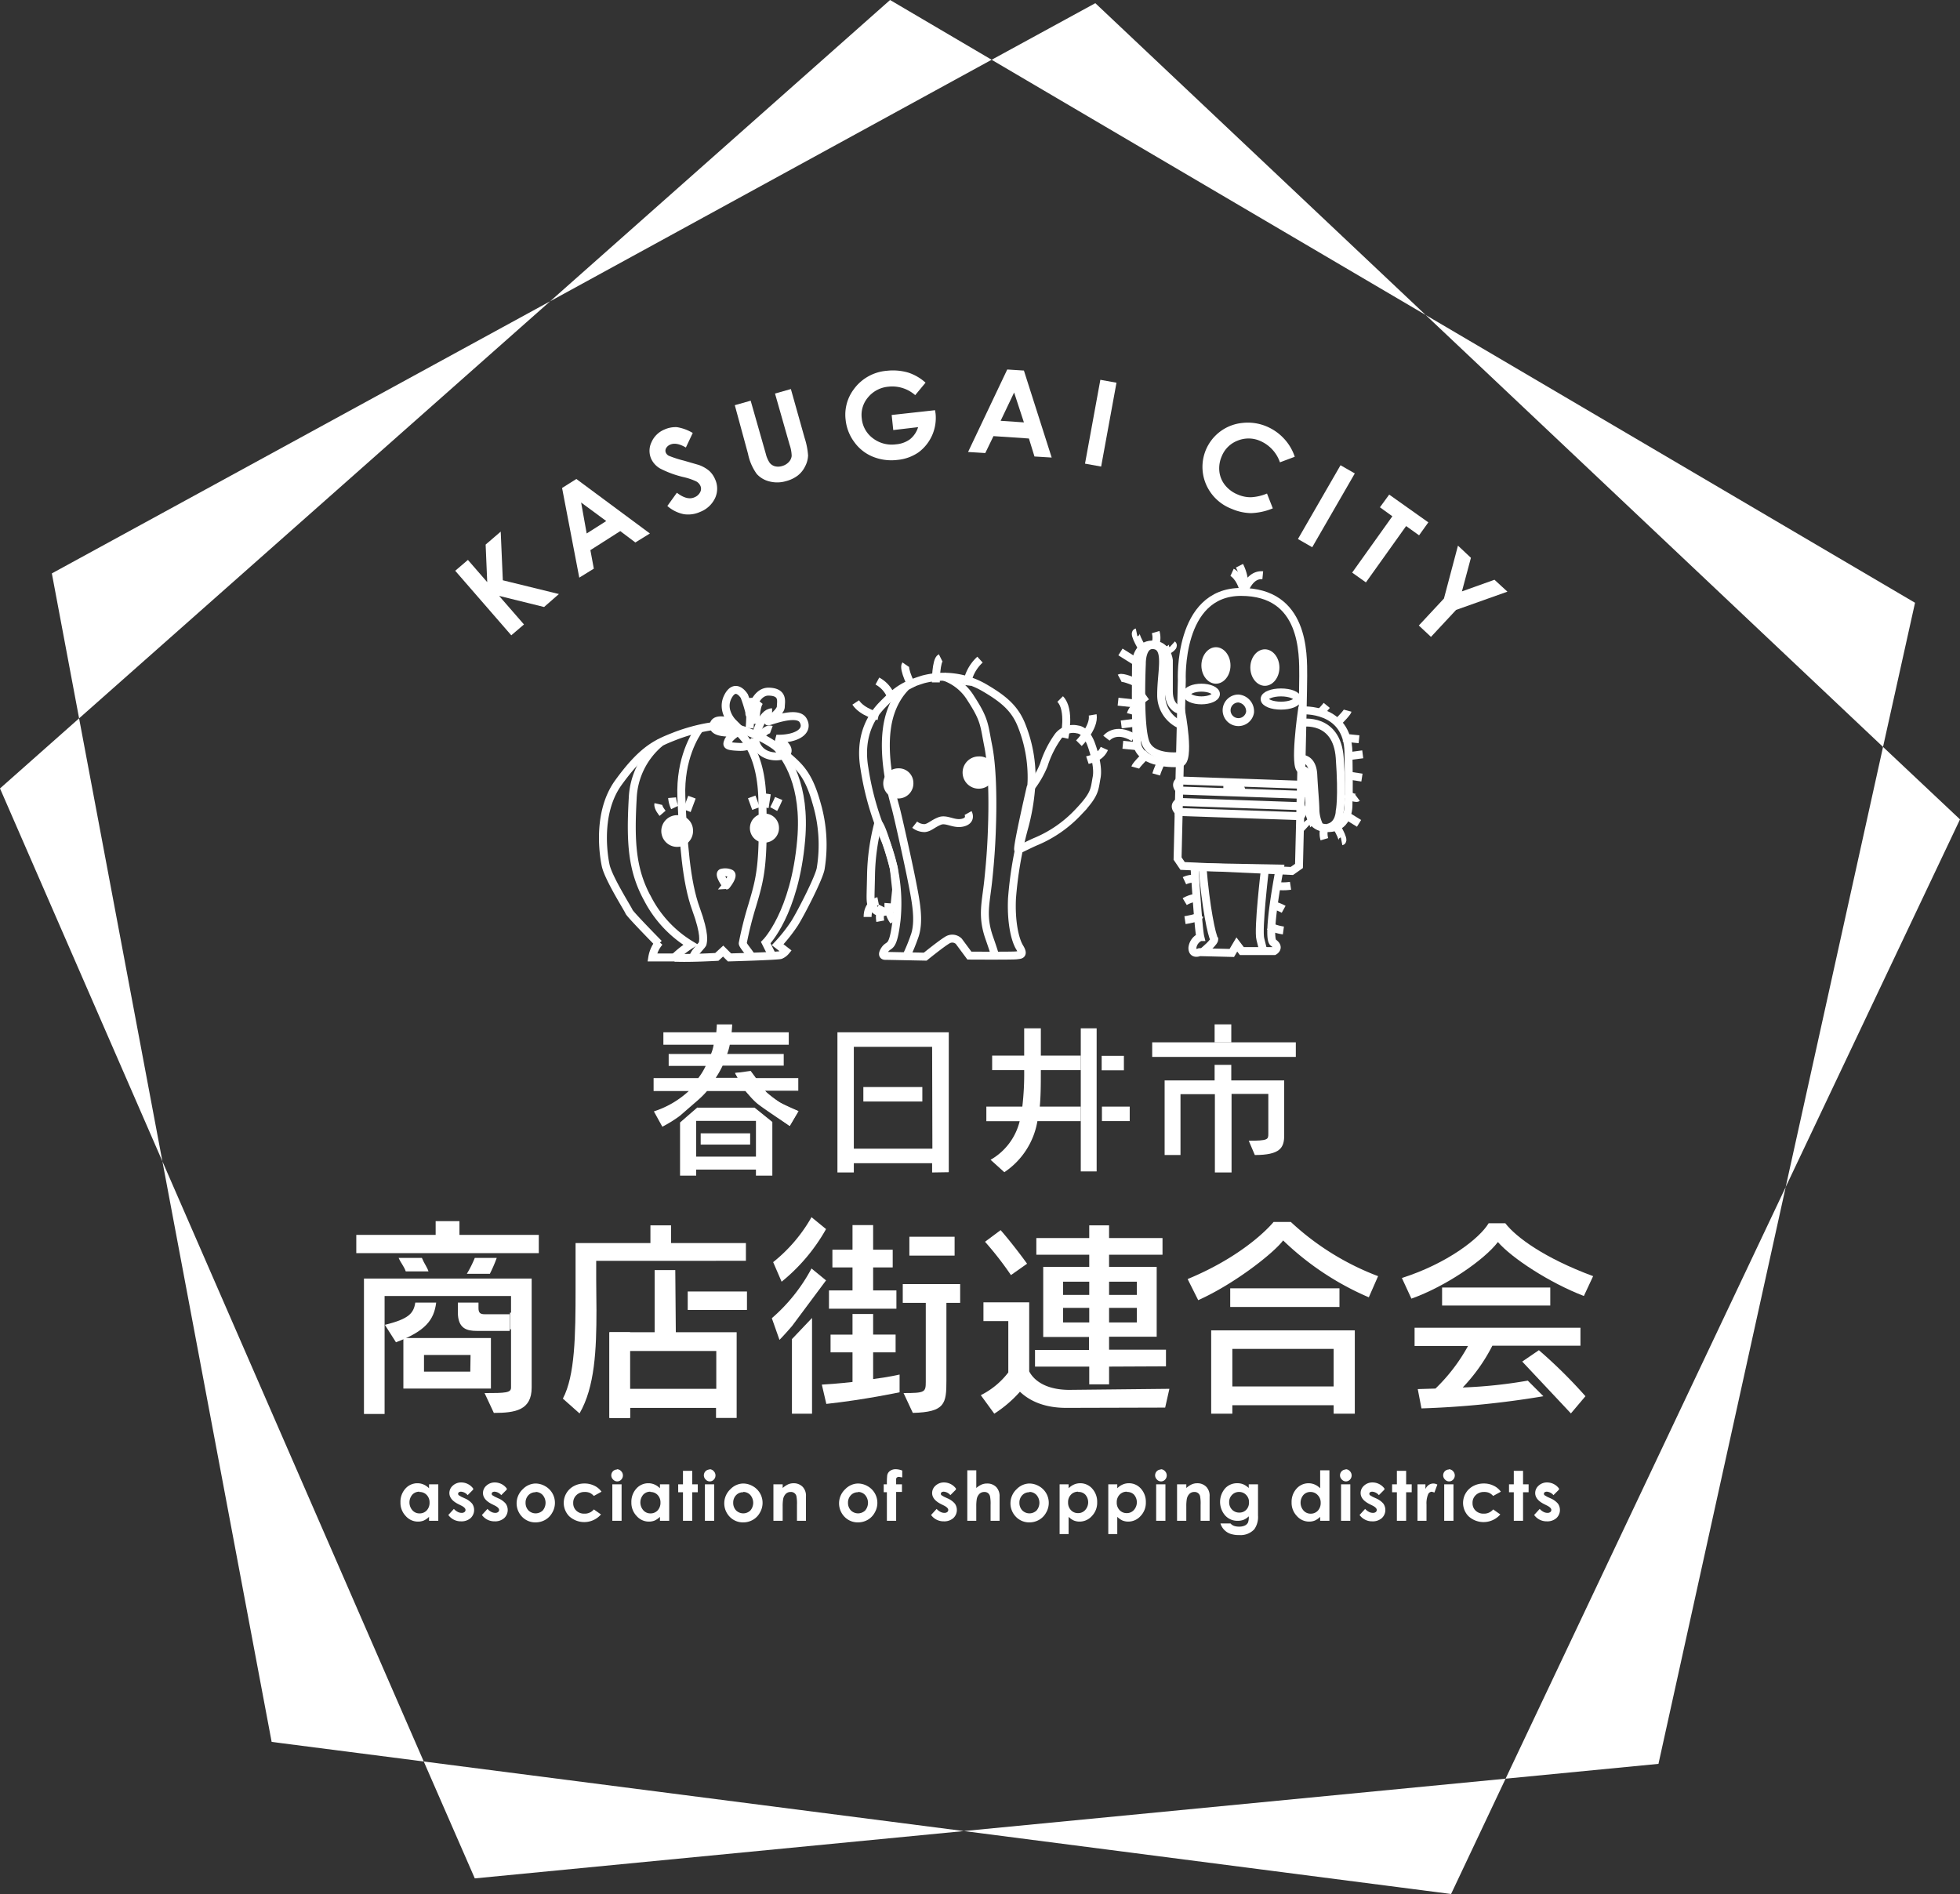<svg xmlns="http://www.w3.org/2000/svg" width="410" height="396.223" viewBox="0 0 410 396.223">
  <rect x="0" y="0" width="410" height="396.223" fill="#333333" stroke="none"/>
  <g id="main_title" transform="translate(205 198.111)">
    <g id="グループ_1548" data-name="グループ 1548" transform="translate(-205 -198.111)">
      <g id="グループ_1539" data-name="グループ 1539" transform="translate(126.125 144.327)">
        <path id="パス_17889" data-name="パス 17889" d="M239.652,319.968c-.443-.443-6.086-6.2-6.252-6.7s-4.26-6.916-4.869-9.628c0,0-2.435-10.347,2.656-17.374s8.078-8.244,11.73-9.683,8.244-2.435,10.457-2.213,8.134,1.937,11.675,5.09,5.7,4.26,7.636,11.287a30.653,30.653,0,0,1,.83,13.39c-.221,1.826-4.15,9.462-5.478,11.564a33.035,33.035,0,0,1-3.541,4.482l1.715,1.328a2.933,2.933,0,0,1-1.107.83c-.609.221-10.679.5-10.679.5l-1.328-1.328-1.328,1.217s-5.865.332-8.8.166" transform="translate(-227.948 -266.875)" fill="none" stroke="#fff" stroke-width="1.66"/>
        <path id="パス_17890" data-name="パス 17890" d="M248.094,356.2a6.487,6.487,0,0,0-1.494,3.209h4.98" transform="translate(-236.28 -303.439)" fill="none" stroke="#fff" stroke-width="1.66"/>
        <path id="パス_17891" data-name="パス 17891" d="M244.8,280.8a15.99,15.99,0,0,0-5.754,11.675c-.5,8.964-.221,14.939,3.154,21.026a24.313,24.313,0,0,0,8.964,9.572,20.741,20.741,0,0,0-3.375,2.656" transform="translate(-232.819 -269.758)" fill="none" stroke="#fff" stroke-width="1.66"/>
        <path id="パス_17892" data-name="パス 17892" d="M261.343,275.6c-.83,1.162-4.094,6.142-3.762,14.275.387,9.351,1,17.761,3.043,23.35s1.439,6.806,1.439,7.193-1.715,1.826-1.937,2.767" transform="translate(-241.174 -267.436)" fill="none" stroke="#fff" stroke-width="1.66"/>
        <path id="パス_17893" data-name="パス 17893" d="M276.1,274.6c1.881,1,6.474,4.537,6.7,15.382.332,13.722-.387,16.267-2.158,22.243a73.982,73.982,0,0,0-1.937,7.746c-.111.332,1.439,2.047,1.715,2.656" transform="translate(-249.457 -266.989)" fill="none" stroke="#fff" stroke-width="1.66"/>
        <path id="パス_17894" data-name="パス 17894" d="M291.658,282.2c2.213,2.269,6.252,8.134,5.256,19.532-1.328,15.437-7.414,21.524-7.414,21.524l1.217,2.435" transform="translate(-255.443 -270.384)" fill="none" stroke="#fff" stroke-width="1.66"/>
        <path id="パス_17895" data-name="パス 17895" d="M273.78,267.626s-2.545-2.545-.941-5.478,3.375,0,3.375,0a28.319,28.319,0,0,1,1.051,3.375v.277c.111,1,.83-4.648,4.039-4.592s2.545,2.158,2.545,3.154-2.213,2.656-2.656,3.043,5.976-2.435,7.3-.221-1.217,3.984-5.588,3.873c0,0,2.767,1.439,2.324,2.767s-6.086,1.826-6.806-2.656c0,0-.5,1.715-3.264,1.6s-2.656-.387-2.324-1.217,1.715-1.715,2.047-1.937-.5.111-.5.111-4.758.5-4.592-1.439S273.393,267.626,273.78,267.626Z" transform="translate(-246.64 -260.844)" fill="none" stroke="#fff" stroke-width="1.66"/>
        <path id="パス_17896" data-name="パス 17896" d="M283.4,270.208a37.112,37.112,0,0,0,0-6.308" transform="translate(-252.718 -262.209)" fill="none" stroke="#fff" stroke-width="1.66"/>
        <path id="パス_17897" data-name="パス 17897" d="M285.6,269.9s0-3.652.885-4.7" transform="translate(-253.701 -262.79)" fill="none" stroke="#fff" stroke-width="1.66"/>
        <path id="パス_17898" data-name="パス 17898" d="M285.9,273.837s1.217-4.537,3.32-4.537" transform="translate(-253.835 -264.621)" fill="none" stroke="#fff" stroke-width="1.66"/>
        <path id="パス_17899" data-name="パス 17899" d="M287.5,277.239s1.217-1.771,2.269-1.383" transform="translate(-254.55 -267.525)" fill="none" stroke="#fff" stroke-width="1.66"/>
        <path id="パス_17900" data-name="パス 17900" d="M256.646,311.3a3.32,3.32,0,1,1-3.32-3.1,3.209,3.209,0,0,1,3.32,3.1Z" transform="translate(-237.805 -281.996)" fill="#fff"/>
        <path id="パス_17901" data-name="パス 17901" d="M289.59,310.477a3.043,3.043,0,1,1-3.043-2.877,2.988,2.988,0,0,1,3.043,2.877Z" transform="translate(-252.766 -281.729)" fill="#fff"/>
        <path id="パス_17902" data-name="パス 17902" d="M272.658,329.915a2.767,2.767,0,0,1,1.826.111c.941.387-.83,2.545-.83,2.545S271.938,330.3,272.658,329.915Z" transform="translate(-247.841 -291.651)" fill="none" stroke="#fff" stroke-width="1.66"/>
        <path id="パス_17903" data-name="パス 17903" d="M249.771,305.937s-1.051-1.217-.885-1.937" transform="translate(-237.293 -280.122)" fill="none" stroke="#fff" stroke-width="1.66"/>
        <path id="パス_17904" data-name="パス 17904" d="M254.1,301.6a5.934,5.934,0,0,0,.553,2.047" transform="translate(-239.63 -279.05)" fill="none" stroke="#fff" stroke-width="1.66"/>
        <line id="線_1095" data-name="線 1095" x1="1.051" y2="2.822" transform="translate(17.568 22.44)" fill="none" stroke="#fff" stroke-width="1.66"/>
        <line id="線_1096" data-name="線 1096" x2="0.885" y2="2.435" transform="translate(31.124 22.384)" fill="none" stroke="#fff" stroke-width="1.66"/>
        <path id="パス_17905" data-name="パス 17905" d="M289.543,300.1l-.443,2.877" transform="translate(-255.264 -278.38)" fill="none" stroke="#fff" stroke-width="1.66"/>
        <path id="パス_17906" data-name="パス 17906" d="M293.551,301.9a23.121,23.121,0,0,1-1.051,2.213" transform="translate(-256.783 -279.184)" fill="none" stroke="#fff" stroke-width="1.66"/>
        <path id="パス_17907" data-name="パス 17907" d="M307.3,282.2" transform="translate(-263.394 -270.384)" fill="none" stroke="#fff" stroke-width="3"/>
      </g>
      <g id="グループ_1540" data-name="グループ 1540" transform="translate(231.448 118.352)">
        <path id="パス_17908" data-name="パス 17908" d="M491.537,268.59s9.572-.719,9.738,8.742,0,10.624,0,10.624.443,5.256-4.316,5.256-3.873-5.256-3.873-5.256l-.443-5.035s.443-1.771-1.217-1.937S491.537,268.59,491.537,268.59Z" transform="translate(-450.648 -238.324)" fill="none" stroke="#fff" stroke-width="1.66"/>
        <path id="パス_17909" data-name="パス 17909" d="M438.873,257.477s-2.545-.332-2.545-3.984V247.02s-.277-3.32-3.431-3.32-3.431,3.486-3.431,3.486-.166,12.726.166,16.931,6.584,4.537,8.964,4.371S438.873,257.477,438.873,257.477Z" transform="translate(-423.269 -227.211)" fill="none" stroke="#fff" stroke-width="1.66"/>
        <path id="パス_17910" data-name="パス 17910" d="M451.243,327.8s.775,12.892,1.217,14.663a2.77,2.77,0,0,0-1.66,2.269c0,1.549,1.494.885,1.494.885l6.75.166,1.051-1.771,1.051,1.383h6.75s1.328-.719-.166-1.771,1.328-15.493,1.328-15.493Z" transform="translate(-432.818 -264.778)" fill="none" stroke="#fff" stroke-width="1.66"/>
        <path id="パス_17911" data-name="パス 17911" d="M446.085,242.28s-.885-18.48,12.394-18.48,13,12.892,13,17.6-.885,39.727-.885,39.727l-1.494,1.051-22.852-1.051-1.051-1.549Z" transform="translate(-430.316 -218.322)" fill="none" stroke="#fff" stroke-width="1.66"/>
        <path id="パス_17912" data-name="パス 17912" d="M445.664,295.1l25.231.885a1.273,1.273,0,0,1,.166,2.1l-25.4-.885S444.17,295.93,445.664,295.1Z" transform="translate(-430.227 -250.172)" fill="none" stroke="#fff" stroke-width="1.66"/>
        <path id="パス_17913" data-name="パス 17913" d="M445.164,303.2l25.231.885a1.273,1.273,0,0,1,.166,2.1l-25.4-.885S443.67,304.085,445.164,303.2Z" transform="translate(-430.003 -253.79)" fill="none" stroke="#fff" stroke-width="1.66"/>
        <path id="パス_17914" data-name="パス 17914" d="M492.2,273.251s7.3-1.217,7.912,7.3,0,11.177,0,11.177,0,2.988-2.545,3.486" transform="translate(-451.311 -240.385)" fill="none" stroke="#fff" stroke-width="1.66"/>
        <path id="パス_17915" data-name="パス 17915" d="M492.4,286.9s2.1,0,2.269,3.32.443,5.92.443,7.47a8.411,8.411,0,0,0,.775,3.154" transform="translate(-451.4 -246.509)" fill="none" stroke="#fff" stroke-width="1.66"/>
        <path id="パス_17916" data-name="パス 17916" d="M439.5,260.5a6.75,6.75,0,0,1-3.873-6.252c0-4.7,1.494-9.738-1.328-10.292s-2.711,3.818-2.711,3.818-.609,12.892.775,16.544,7.47,2.767,7.47,2.767" transform="translate(-424.178 -227.306)" fill="none" stroke="#fff" stroke-width="1.66"/>
        <path id="パス_17917" data-name="パス 17917" d="M477.341,328.8s-1.494,12.56-.941,14.552.277,1.992,1.107,2.545" transform="translate(-444.198 -265.225)" fill="none" stroke="#fff" stroke-width="1.66"/>
        <path id="パス_17918" data-name="パス 17918" d="M454.6,345.527s2.877-2.324,2.435-2.822-1.771-6.584-2.435-15.105" transform="translate(-434.515 -264.689)" fill="none" stroke="#fff" stroke-width="1.66"/>
        <path id="パス_17919" data-name="パス 17919" d="M460.286,248.518c0,2.1-1.383,3.818-3.043,3.818s-3.043-1.715-3.043-3.818,1.383-3.818,3.043-3.818S460.286,246.415,460.286,248.518Z" transform="translate(-434.336 -227.658)" fill="#fff"/>
        <path id="パス_17920" data-name="パス 17920" d="M478.786,249.318c0,2.1-1.383,3.818-3.043,3.818s-3.043-1.715-3.043-3.818,1.383-3.818,3.043-3.818S478.786,247.215,478.786,249.318Z" transform="translate(-442.6 -228.016)" fill="#fff"/>
        <path id="パス_17921" data-name="パス 17921" d="M468.669,266.977a2.469,2.469,0,1,1-2.435-2.877A2.685,2.685,0,0,1,468.669,266.977Z" transform="translate(-438.625 -236.324)" fill="none" stroke="#fff" stroke-width="1.66"/>
        <path id="パス_17922" data-name="パス 17922" d="M468.6,213.9a9.351,9.351,0,0,1,.941,5.478s1.107-3.762,3.928-3.486" transform="translate(-440.769 -213.9)" fill="none" stroke="#fff" stroke-width="1.66"/>
        <path id="パス_17923" data-name="パス 17923" d="M465.8,216.4s1.715.775,2.49,4.094" transform="translate(-439.518 -215.017)" fill="none" stroke="#fff" stroke-width="1.66"/>
        <path id="パス_17924" data-name="パス 17924" d="M498.5,268.581a24.79,24.79,0,0,0,1.715-1.881" transform="translate(-454.125 -237.485)" fill="none" stroke="#fff" stroke-width="1.66"/>
        <path id="パス_17925" data-name="パス 17925" d="M504.7,271.688s2.49-2.379,2.656-2.988" transform="translate(-456.894 -238.379)" fill="none" stroke="#fff" stroke-width="1.66"/>
        <line id="線_1097" data-name="線 1097" x2="3.32" y2="0.332" transform="translate(49.521 35.965)" fill="none" stroke="#fff" stroke-width="1.66"/>
        <line id="線_1098" data-name="線 1098" y1="0.443" x2="3.43" transform="translate(50.185 39.451)" fill="none" stroke="#fff" stroke-width="1.66"/>
        <line id="線_1099" data-name="線 1099" x2="3.265" y2="0.498" transform="translate(50.185 43.822)" fill="none" stroke="#fff" stroke-width="1.66"/>
        <path id="パス_17926" data-name="パス 17926" d="M508.7,300.2s2.047,1.107,2.49.775" transform="translate(-458.681 -252.45)" fill="none" stroke="#fff" stroke-width="1.66"/>
        <line id="線_1100" data-name="線 1100" x2="3.32" y2="2.047" transform="translate(49.521 51.845)" fill="none" stroke="#fff" stroke-width="1.66"/>
        <path id="パス_17927" data-name="パス 17927" d="M504.4,311s2.379,3.762,1.549,3.928" transform="translate(-456.76 -257.274)" fill="none" stroke="#fff" stroke-width="1.66"/>
        <path id="パス_17928" data-name="パス 17928" d="M500.727,312.2a4.15,4.15,0,0,0-.166,2.822" transform="translate(-454.969 -257.81)" fill="none" stroke="#fff" stroke-width="1.66"/>
        <path id="パス_17929" data-name="パス 17929" d="M495.449,310.2s-2.213.941-1.549,1.549" transform="translate(-452.014 -256.917)" fill="none" stroke="#fff" stroke-width="1.66"/>
        <path id="パス_17930" data-name="パス 17930" d="M438.041,288.5s-.719,1.6-.941,2.379" transform="translate(-426.698 -247.223)" fill="none" stroke="#fff" stroke-width="1.66"/>
        <path id="パス_17931" data-name="パス 17931" d="M431.856,284.8s-2.49,2.379-2.656,2.988" transform="translate(-423.169 -245.571)" fill="none" stroke="#fff" stroke-width="1.66"/>
        <line id="線_1101" data-name="線 1101" x1="3.32" y1="0.332" transform="translate(3.431 37.459)" fill="none" stroke="#fff" stroke-width="1.66"/>
        <line id="線_1102" data-name="線 1102" x1="3.486" y2="0.443" transform="translate(3.099 32.756)" fill="none" stroke="#fff" stroke-width="1.66"/>
        <line id="線_1103" data-name="線 1103" x1="4.094" y1="0.443" transform="translate(2.435 28.44)" fill="none" stroke="#fff" stroke-width="1.66"/>
        <path id="パス_17932" data-name="パス 17932" d="M426.4,257.124s-2.49-1.107-3.1-.775" transform="translate(-420.533 -232.834)" fill="none" stroke="#fff" stroke-width="1.66"/>
        <line id="線_1104" data-name="線 1104" x1="3.265" y1="2.047" transform="translate(2.933 18.038)" fill="none" stroke="#fff" stroke-width="1.66"/>
        <path id="パス_17933" data-name="パス 17933" d="M431.107,243.028s-2.379-3.762-1.549-3.928" transform="translate(-423.25 -225.157)" fill="none" stroke="#fff" stroke-width="1.66"/>
        <path id="パス_17934" data-name="パス 17934" d="M436.6,241.822a4.15,4.15,0,0,0,.166-2.822" transform="translate(-426.474 -225.112)" fill="none" stroke="#fff" stroke-width="1.66"/>
        <path id="パス_17935" data-name="パス 17935" d="M440.4,245.149s2.213-.941,1.549-1.549" transform="translate(-428.172 -227.167)" fill="none" stroke="#fff" stroke-width="1.66"/>
        <path id="パス_17936" data-name="パス 17936" d="M450.456,332.257a4.592,4.592,0,0,0-2.656.387" transform="translate(-431.477 -266.746)" fill="none" stroke="#fff" stroke-width="1.66"/>
        <path id="パス_17937" data-name="パス 17937" d="M450.777,339.4a5.726,5.726,0,0,0-2.877.83" transform="translate(-431.522 -269.957)" fill="none" stroke="#fff" stroke-width="1.66"/>
        <path id="パス_17938" data-name="パス 17938" d="M451.043,346.2c-.166.5-3.043.941-3.043.941" transform="translate(-431.567 -272.998)" fill="none" stroke="#fff" stroke-width="1.66"/>
        <path id="パス_17939" data-name="パス 17939" d="M481.8,334.8a10.182,10.182,0,0,0,3.375.055" transform="translate(-446.665 -267.905)" fill="none" stroke="#fff" stroke-width="1.66"/>
        <path id="パス_17940" data-name="パス 17940" d="M480.6,342.1a8.8,8.8,0,0,1,2.6.941" transform="translate(-446.129 -271.166)" fill="none" stroke="#fff" stroke-width="1.66"/>
        <path id="パス_17941" data-name="パス 17941" d="M479.7,350.1a9.855,9.855,0,0,0,3.043.941" transform="translate(-445.727 -274.74)" fill="none" stroke="#fff" stroke-width="1.66"/>
        <path id="パス_17942" data-name="パス 17942" d="M454.786,261.328c0,.719-1.383,1.328-3.043,1.328s-3.043-.609-3.043-1.328S450.083,260,451.743,260,454.786,260.609,454.786,261.328Z" transform="translate(-431.879 -234.493)" fill="none" stroke="#fff" stroke-width="1.66"/>
        <path id="パス_17943" data-name="パス 17943" d="M484.961,263.183c0,.775-1.549,1.383-3.431,1.383s-3.43-.609-3.43-1.383,1.549-1.383,3.43-1.383S484.961,262.409,484.961,263.183Z" transform="translate(-445.012 -235.297)" fill="none" stroke="#fff" stroke-width="1.66"/>
        <path id="パス_17944" data-name="パス 17944" d="M418.3,278.2s1.881-2.435,5.7-.111" transform="translate(-418.3 -242.124)" fill="none" stroke="#fff" stroke-width="1.66"/>
        <path id="パス_17945" data-name="パス 17945" d="M427.5,266.962s.443-1.715,3.32-3.762" transform="translate(-422.41 -235.922)" fill="none" stroke="#fff" stroke-width="1.66"/>
        <path id="パス_17946" data-name="パス 17946" d="M462.5,297.6c.609,0,1.6,1,4.426,0" transform="translate(-438.044 -251.288)" fill="none" stroke="#fff" stroke-width="1.66"/>
      </g>
      <g id="グループ_1541" data-name="グループ 1541" transform="translate(178.995 137.607)">
        <path id="パス_17947" data-name="パス 17947" d="M387.5,287.98a19.918,19.918,0,0,0,2.767-4.758,21.52,21.52,0,0,1,3.043-6.086,3.983,3.983,0,0,1,4.039-1.383c1.937.221,2.877,3.209,2.877,3.209s1.6,4.205,1.107,6.806-.221,3.486-3.928,7.359a25.784,25.784,0,0,1-8.687,6.031c-.719.277-3.264,1.549-3.762,1.771S387.5,287.98,387.5,287.98Z" transform="translate(-350.927 -260.758)" fill="none" stroke="#fff" stroke-width="1.66"/>
        <path id="パス_17948" data-name="パス 17948" d="M330.717,311.4a45.7,45.7,0,0,0-1.494,10.789c-.111,6.086-.332,5.754.775,7.138s4.039.055,4.15-.941.332-3.209.332-3.209l-.5-4.537S331.491,311.455,330.717,311.4Z" transform="translate(-326.014 -276.708)" fill="none" stroke="#fff" stroke-width="1.66"/>
        <path id="パス_17949" data-name="パス 17949" d="M330.229,261.839c3.486-3.6,4.98-4.26,8.576-5.422a16.919,16.919,0,0,1,12.947,1.771c4.15,2.435,6.418,4.426,7.8,8.078a29.159,29.159,0,0,1,1.992,11.4,44.318,44.318,0,0,1-1.66,10.181,79.974,79.974,0,0,0-2.435,14.386c-.221,4.7.553,8.521,1.6,10.236s0,1.549-.609,1.66-9.9.055-9.9.055l-2.213-2.988a1.937,1.937,0,0,0-2.379-.277c-1.383.83-4.648,3.486-4.648,3.486l-8.244-.166s-1.162.166-.221-1.273,1.715.221,2.49-6.363a35.43,35.43,0,0,0-2.767-17.429l-.885-2.269a59.534,59.534,0,0,1-3.1-11.951C325.748,270.083,326.743,265.491,330.229,261.839Z" transform="translate(-324.752 -251.88)" fill="none" stroke="#fff" stroke-width="1.66"/>
        <path id="パス_17950" data-name="パス 17950" d="M339.658,258.8c-1.107.941-3.818,3.762-4.537,9.24-.941,6.916,1.383,14.939,1.826,16.544s2.656,11.509,3.43,15.493,1.715,8.355.443,11.619a37.9,37.9,0,0,1-1.6,3.873" transform="translate(-328.592 -253.212)" fill="none" stroke="#fff" stroke-width="1.66"/>
        <path id="パス_17951" data-name="パス 17951" d="M356.7,255.8a10.568,10.568,0,0,1,5.7,4.537c2.988,4.592,2.767,5.533,3.652,9.96s.941,11.011.83,15.493-.332,8.023-.83,12.726-1.383,7.359.221,11.951.941,3.1,1.162,3.652" transform="translate(-338.33 -251.872)" fill="none" stroke="#fff" stroke-width="1.66"/>
        <path id="パス_17952" data-name="パス 17952" d="M345.8,309.835a3.375,3.375,0,0,0,2.1.719c1.051-.111,1.715-.941,3.154-1.494s2.988.83,4.869.332,1.051-1.992,1.051-1.992" transform="translate(-333.461 -274.921)" fill="none" stroke="#fff" stroke-width="1.66"/>
        <path id="パス_17953" data-name="パス 17953" d="M340.217,293.375a3.154,3.154,0,1,1-3.154-2.877A3.043,3.043,0,0,1,340.217,293.375Z" transform="translate(-328.155 -267.37)" fill="#fff"/>
        <path id="パス_17954" data-name="パス 17954" d="M370.659,289.095a3.375,3.375,0,1,1-3.375-3.1,3.209,3.209,0,0,1,3.375,3.1Z" transform="translate(-341.555 -265.358)" fill="#fff"/>
        <path id="パス_17955" data-name="パス 17955" d="M343.747,256.114s-2.047-3.928-1.439-4.814" transform="translate(-331.851 -249.861)" fill="none" stroke="#fff" stroke-width="1.66"/>
        <path id="パス_17956" data-name="パス 17956" d="M353.8,253.846s0-4.648,1-5.146" transform="translate(-337.035 -248.7)" fill="none" stroke="#fff" stroke-width="1.66"/>
        <path id="パス_17957" data-name="パス 17957" d="M365.5,254.767a8.718,8.718,0,0,1,2.767-5.367" transform="translate(-342.261 -249.013)" fill="none" stroke="#fff" stroke-width="1.66"/>
        <path id="パス_17958" data-name="パス 17958" d="M334.8,261.484a6.215,6.215,0,0,0-3.1-3.984" transform="translate(-327.163 -252.631)" fill="none" stroke="#fff" stroke-width="1.66"/>
        <path id="パス_17959" data-name="パス 17959" d="M328.258,268.477s-3.375-.775-4.758-2.877" transform="translate(-323.5 -256.249)" fill="none" stroke="#fff" stroke-width="1.66"/>
        <path id="パス_17960" data-name="パス 17960" d="M401.685,272.434s1.328-5.92-.885-8.134" transform="translate(-358.029 -255.668)" fill="none" stroke="#fff" stroke-width="1.66"/>
        <path id="パス_17961" data-name="パス 17961" d="M407.9,276.22s3.32-3.32,2.877-5.92" transform="translate(-361.201 -258.349)" fill="none" stroke="#fff" stroke-width="1.66"/>
        <path id="パス_17962" data-name="パス 17962" d="M411.1,285.435c.664-.221,2.656-.443,3.541-2.435" transform="translate(-362.63 -264.022)" fill="none" stroke="#fff" stroke-width="1.66"/>
        <path id="パス_17963" data-name="パス 17963" d="M330.213,340.7s-2.213.443-2.213,3.32" transform="translate(-325.51 -289.796)" fill="none" stroke="#fff" stroke-width="1.66"/>
        <path id="パス_17964" data-name="パス 17964" d="M333.143,342.7a4.887,4.887,0,0,0-.443,3.1" transform="translate(-327.554 -290.689)" fill="none" stroke="#fff" stroke-width="1.66"/>
        <path id="パス_17965" data-name="パス 17965" d="M335.887,341.5a5.533,5.533,0,0,0,1.107,3.762" transform="translate(-329.026 -290.153)" fill="none" stroke="#fff" stroke-width="1.66"/>
      </g>
      <g id="グループ_1542" data-name="グループ 1542">
        <path id="パス_17966" data-name="パス 17966" d="M279.1,0,208,63.022,300.347,12.5Z" transform="translate(-92.912)" fill="#fff"/>
        <path id="パス_17967" data-name="パス 17967" d="M641.362,179.3,539,119.1l95.667,90.355Z" transform="translate(-240.768 -53.201)" fill="#fff"/>
        <path id="パス_17968" data-name="パス 17968" d="M170.879,690.456l102.306-9.9L160.2,666Z" transform="translate(-71.56 -297.498)" fill="#fff"/>
        <path id="パス_17969" data-name="パス 17969" d="M0,286.263l33.973,78.016L16.544,271.6Z" transform="translate(0 -121.322)" fill="#fff"/>
        <path id="パス_17970" data-name="パス 17970" d="M627.8,448.8,569.2,572.575l31.981-3.1Z" transform="translate(-254.258 -200.476)" fill="#fff"/>
        <path id="パス_17971" data-name="パス 17971" d="M84.252,560.551l31.815,4.094L61.4,439.1Z" transform="translate(-27.427 -196.143)" fill="#fff"/>
        <path id="パス_17972" data-name="パス 17972" d="M466.319,696.624l11.4-24.124L364.4,683.455Z" transform="translate(-162.775 -300.401)" fill="#fff"/>
        <path id="パス_17973" data-name="パス 17973" d="M19.6,170.835l5.7,30.321L123.843,113.9Z" transform="translate(-8.755 -50.878)" fill="#fff"/>
        <path id="パス_17974" data-name="パス 17974" d="M711.563,297.561l-16.1-15.161L675.1,374.47Z" transform="translate(-301.563 -126.146)" fill="#fff"/>
        <path id="パス_17975" data-name="パス 17975" d="M396.59,1.2,374.9,13.041l90.8,53.394Z" transform="translate(-167.465 -0.536)" fill="#fff"/>
      </g>
      <g id="グループ_1545" data-name="グループ 1545" transform="translate(74.53 214.296)">
        <g id="グループ_1543" data-name="グループ 1543" transform="translate(0 40.336)">
          <path id="パス_17976" data-name="パス 17976" d="M145.5,497.148l2.324,3.652c6.2-2.324,7.968-4.7,8.41-8.3h-4.371C151.531,494.713,150.535,495.93,145.5,497.148Z" transform="translate(-139.524 -474.628)" fill="#fff"/>
          <path id="パス_17977" data-name="パス 17977" d="M155.569,475.6H150.7c.553,1.217,1.107,1.715,1.494,2.822h4.758C156.62,477.426,156.122,476.928,155.569,475.6Z" transform="translate(-141.847 -467.079)" fill="#fff"/>
          <path id="パス_17978" data-name="パス 17978" d="M182.752,475.6H178.16a22.844,22.844,0,0,1-1.66,3.32h4.814A30.007,30.007,0,0,0,182.752,475.6Z" transform="translate(-153.372 -467.079)" fill="#fff"/>
          <path id="パス_17979" data-name="パス 17979" d="M137.6,483.4v28.329h4.316V487.052h26.448v3.486h-.221v3.486h.221V506.2c0,1.107-1.107,1.162-5.533,1.162l1.937,4.15c4.482,0,7.912-.553,7.912-5.312V483.4" transform="translate(-135.995 -470.563)" fill="#fff"/>
          <path id="パス_17980" data-name="パス 17980" d="M172.878,468.395v-3.818h-16.6V461.7H151.3v2.877H134.7v3.818" transform="translate(-134.7 -460.87)" fill="#fff"/>
          <path id="パス_17981" data-name="パス 17981" d="M178.744,494.935c-.885,0-1.328-.221-1.328-1.273V492.5H173.1v2.047c0,3.43,1.937,3.873,3.928,3.873h6.916v-3.486Z" transform="translate(-151.853 -474.628)" fill="#fff"/>
          <path id="パス_17982" data-name="パス 17982" d="M170.814,505.9H152.5v10.568h18.314Zm-4.316,7.027h-9.683v-3.486h9.738Z" transform="translate(-142.651 -480.614)" fill="#fff"/>
          <path id="パス_17983" data-name="パス 17983" d="M251.089,470.714v-3.707H235.43V463.3h-4.316v3.707H215.456v9.517c0,9.794-.111,18.2-2.656,23.018l3.486,3.1c3.209-5.533,3.541-13.335,3.541-21.579,0-2.158-.055-4.316-.055-6.474v-3.873" transform="translate(-169.587 -461.585)" fill="#fff"/>
          <path id="パス_17984" data-name="パス 17984" d="M244.177,480.2h-4.316v13H230.4V511.13h4.316v-2.1H252.7v2.1h4.316V493.2H244.288m8.466,3.928v7.912H234.66v-7.912Z" transform="translate(-177.449 -469.134)" fill="#fff"/>
          <rect id="長方形_1008" data-name="長方形 1008" width="12.394" height="3.857" transform="translate(69.329 15.548)" fill="#fff"/>
          <path id="パス_17985" data-name="パス 17985" d="M303.366,462.69l-3.043-2.49a32.48,32.48,0,0,1-8.023,9.406l1.771,4.094A38.288,38.288,0,0,0,303.366,462.69Z" transform="translate(-205.099 -460.2)" fill="#fff"/>
          <path id="パス_17986" data-name="パス 17986" d="M299.4,518.33h4.205V498.3l-4.205,4.426Z" transform="translate(-208.27 -477.219)" fill="#fff"/>
          <path id="パス_17987" data-name="パス 17987" d="M327.509,476.867H322.64v-4.814h4.094v-3.707H322.64V463.2h-4.316v5.146h-4.205v3.707h4.205v4.814H313.4v3.818h14.109Z" transform="translate(-214.524 -461.54)" fill="#fff"/>
          <rect id="長方形_1009" data-name="長方形 1009" width="9.462" height="3.945" transform="translate(115.696 4.094)" fill="#fff"/>
          <path id="パス_17988" data-name="パス 17988" d="M303.143,482.09,300.1,479.6a36.187,36.187,0,0,1-8.3,10.4l1.6,4.537s1-1,2.656-2.933" transform="translate(-204.876 -468.866)" fill="#fff"/>
          <path id="パス_17989" data-name="パス 17989" d="M341.3,485.5v3.928h4.814v16.489c0,2.213-.166,2.379-4.648,2.379l1.937,4.15c6.75-.166,7.027-1.937,7.027-6.75V489.428h2.877V485.5Z" transform="translate(-226.987 -471.501)" fill="#fff"/>
          <path id="パス_17990" data-name="パス 17990" d="M321.434,504.823h4.7v-3.707h-4.7V496.8h-4.316v4.316h-4.592v3.707h4.592v6.2s-3.265.387-6.418.553l.941,4.039c8.078-.885,15.327-2.435,15.327-2.435v-3.707s-2.379.553-5.533.941Z" transform="translate(-213.318 -476.549)" fill="#fff"/>
          <path id="パス_17991" data-name="パス 17991" d="M388.672,501.478c-4.371,0-7.525-1.328-9.683-3.375a25.564,25.564,0,0,1-5.367,4.592l-2.822-3.873a16.5,16.5,0,0,0,5.754-4.758V483.33h-5.2V479.4h9.572v14.441c1.051,2.047,3.707,3.873,8.41,3.873l20.915-.221-.885,3.928Zm8.964-8.632v3.707h-4.15v-3.707H382.143v-3.486H393.43V486.65h-9.572V471.987h9.628v-2.545H382.419v-3.486h11.066V463.3h4.15v2.656h11.177v3.486H397.635v2.545h9.96v14.607h-9.96v2.711h11.9v3.486Zm-4.15-17.761h-5.478v2.767h5.478Zm0,5.478h-5.478v3.043h5.478Zm9.96-5.478h-5.81v2.767h5.81Zm0,5.478h-5.81v3.043h5.81Z" transform="translate(-240.164 -461.585)" fill="#fff"/>
          <path id="パス_17992" data-name="パス 17992" d="M457.9,520.429h4.426v-1.771h21.192v1.771h4.426V503H457.9Zm4.426-13.556h21.192v7.857H462.326Z" transform="translate(-279.071 -479.318)" fill="#fff"/>
          <rect id="長方形_1010" data-name="長方形 1010" width="22.852" height="3.901" transform="translate(182.812 14.884)" fill="#fff"/>
          <rect id="長方形_1011" data-name="長方形 1011" width="22.63" height="3.768" transform="translate(227.132 14.718)" fill="#fff"/>
          <path id="パス_17993" data-name="パス 17993" d="M544.87,514.5a36.685,36.685,0,0,0,6.2-8.742h18.425V502H534.8v3.818h11.177a37.294,37.294,0,0,1-6.806,8.908l-3.707.111.775,4.039a190.332,190.332,0,0,0,25.507-2.545l-3.265-3.265A99.035,99.035,0,0,1,544.87,514.5Z" transform="translate(-313.422 -478.872)" fill="#fff"/>
          <path id="パス_17994" data-name="パス 17994" d="M585.681,523.724l3.043-3.6a102.532,102.532,0,0,0-9.738-9.628l-3.486,2.379" transform="translate(-331.603 -482.669)" fill="#fff"/>
          <path id="パス_17995" data-name="パス 17995" d="M486.9,477.769a59.6,59.6,0,0,1-17.927-11.9c-1.771,2.435-9.9,8.964-17.761,12.5L449,473.951C461.671,468.7,466.982,462,466.982,462h3.6a55.608,55.608,0,0,0,18.259,11.343Z" transform="translate(-275.096 -461.004)" fill="#fff"/>
          <path id="パス_17996" data-name="パス 17996" d="M568.067,477.716c-7.193-2.767-15.05-7.912-17.982-11.287-2.933,3.818-10.955,9.3-18.093,11.841L530,473.953c9.517-3.043,16.267-8.3,18.148-11.453h3.486c2.213,2.877,8.078,7.248,18.37,11.066Z" transform="translate(-311.278 -461.227)" fill="#fff"/>
          <rect id="長方形_1012" data-name="長方形 1012" width="4.316" height="17.922" transform="translate(52.951 24.069)" fill="#fff"/>
          <path id="パス_17997" data-name="パス 17997" d="M377.822,474.506a68.329,68.329,0,0,0-5.422-6.972l3.264-2.435c2.933,3.375,5.533,7.027,5.533,7.027Z" transform="translate(-240.879 -462.389)" fill="#fff"/>
        </g>
        <g id="グループ_1544" data-name="グループ 1544" transform="translate(62.192)">
          <rect id="長方形_1013" data-name="長方形 1013" width="10.347" height="2.357" transform="translate(9.849 22.796)" fill="#fff"/>
          <path id="パス_17998" data-name="パス 17998" d="M272.7,418.666H260.641l.221-.166-3.762,3.265v11.121h3.375v-1.273h12.5v1.273h3.43V421.654Zm.277,2.767v7.47h-12.5v-7.47" transform="translate(-251.567 -401.237)" fill="#fff"/>
          <path id="パス_17999" data-name="パス 17999" d="M336.408,419.625v-1.937H320.03v1.937H316.6V390.3h23.294v29.27Zm0-26.282H320.03v21.3h16.433Z" transform="translate(-278.145 -388.64)" fill="#fff"/>
          <rect id="長方形_1014" data-name="長方形 1014" width="4.648" height="3.027" transform="translate(93.73 6.584)" fill="#fff"/>
          <rect id="長方形_1015" data-name="長方形 1015" width="5.81" height="3.027" transform="translate(93.785 17.208)" fill="#fff"/>
          <path id="パス_18000" data-name="パス 18000" d="M384.077,405.178c.221-2.379.221-4.869.221-7.636h8.355V394.5H384.3v-5.7h-3.486v5.7h-6.7v3.043h6.7a58.988,58.988,0,0,1-.387,7.636H372.9v3.043h6.972a12.781,12.781,0,0,1-6.086,8.078l2.877,2.6a16.063,16.063,0,0,0,6.916-10.679h9.074v-3.043Z" transform="translate(-303.294 -387.97)" fill="#fff"/>
          <path id="パス_18001" data-name="パス 18001" d="M454.243,402.6h-3.486v3.264H440.3v15.6h3.32V408.742h7.193V425.12H454.3V408.686h7.691v8.355c0,1.162-.055,1.439-4.094,1.439l1.273,2.988c5.256,0,6.142-1.494,6.142-4.094V405.865H454.243Z" transform="translate(-333.401 -394.134)" fill="#fff"/>
          <rect id="長方形_1016" data-name="長方形 1016" width="3.486" height="3.707" transform="translate(117.356)" fill="#fff"/>
          <path id="パス_18002" data-name="パス 18002" d="M452.144,394.055V394h-3.486v.055H435.6V397.1h30.045v-3.043Z" transform="translate(-331.302 -390.293)" fill="#fff"/>
          <rect id="長方形_1017" data-name="長方形 1017" width="12.339" height="3.027" transform="translate(43.877 13.113)" fill="#fff"/>
          <path id="パス_18003" data-name="パス 18003" d="M277.366,398.532h-9.24l-.775-1.273-3.209.221.553,1H260.1a19.367,19.367,0,0,0,1.439-2.545h12.781V393.5H262.482a11.233,11.233,0,0,0,.553-1.937h12.339v-2.6H263.423s.111-1.162.111-1.66h-3.209c0,.5-.111,1.66-.111,1.66H249.147v2.6H259.66a8.521,8.521,0,0,1-.553,1.937h-8.853v2.49H258a13.772,13.772,0,0,1-1.549,2.545H247.1v2.711h7.359a19.6,19.6,0,0,1-7.3,4.26l1.771,3.209a27.33,27.33,0,0,0,3.652-2.269h0l3.762-3.264a19.094,19.094,0,0,0,1.937-1.937H266.3s1.328,1.494,2.047,2.1l7.193,5.2,1.826-3.1a19.255,19.255,0,0,1-7.082-4.26h7.082Z" transform="translate(-247.1 -387.3)" fill="#fff"/>
          <path id="パス_18004" data-name="パス 18004" d="M277.9,405.343l3.264-.443,3.264,4.426a26.34,26.34,0,0,0,2.822,2.158c1,.553,3.928,1.826,3.928,1.826l-1.826,3.1s-6.086-3.984-7.027-4.869a15.269,15.269,0,0,1-2.158-2.435l-1.715-2.767Z" transform="translate(-260.858 -395.162)" fill="#fff"/>
          <path id="パス_18005" data-name="パス 18005" d="M408.6,418.734h3.32V408.221h0v-3.043h0v-7.636h0v-2.988h0V388.8H408.6v5.754" transform="translate(-319.241 -387.97)" fill="#fff"/>
        </g>
      </g>
      <g id="グループ_1546" data-name="グループ 1546" transform="translate(83.768 307.36)">
        <path id="パス_18006" data-name="パス 18006" d="M157.374,561.021h1.937v7.636h-1.937v-.83a3.762,3.762,0,0,1-1.107.775,3.154,3.154,0,0,1-1.217.221,3.375,3.375,0,0,1-2.545-1.162,3.984,3.984,0,0,1-1.107-2.877,4.094,4.094,0,0,1,1.051-2.877,3.32,3.32,0,0,1,2.545-1.107,3.209,3.209,0,0,1,1.273.277,3.542,3.542,0,0,1,1.107.775Zm-1.992,1.549a1.937,1.937,0,0,0-1.494.609,2.49,2.49,0,0,0,0,3.265,1.936,1.936,0,0,0,1.494.664,1.992,1.992,0,0,0,1.494-.609,2.324,2.324,0,0,0,.609-1.66,2.213,2.213,0,0,0-.609-1.6,1.992,1.992,0,0,0-1.549-.609Z" transform="translate(-151.396 -557.865)" fill="#fff"/>
        <path id="パス_18007" data-name="パス 18007" d="M174.7,561.993l-1.162,1.162a1.992,1.992,0,0,0-1.328-.719.829.829,0,0,0-.5.111.387.387,0,0,0-.166.332.443.443,0,0,0,.111.277l.553.332.719.332a4.15,4.15,0,0,1,1.549,1.107,2.324,2.324,0,0,1-.332,3.043,2.877,2.877,0,0,1-1.992.664,3.209,3.209,0,0,1-2.656-1.328l1.162-1.273a2.767,2.767,0,0,0,.775.609,1.771,1.771,0,0,0,.83.221.941.941,0,0,0,.609-.166.553.553,0,0,0,.221-.443q0-.443-.83-.885l-.664-.332q-1.881-.941-1.881-2.324a2.047,2.047,0,0,1,.719-1.549,2.545,2.545,0,0,1,1.771-.664,3.1,3.1,0,0,1,2.49,1.273Z" transform="translate(-159.483 -557.731)" fill="#fff"/>
        <path id="パス_18008" data-name="パス 18008" d="M187.4,561.993l-1.162,1.162a1.992,1.992,0,0,0-1.328-.719.83.83,0,0,0-.5.111.387.387,0,0,0-.166.332.443.443,0,0,0,.111.277l.553.332.719.332a4.15,4.15,0,0,1,1.549,1.107,2.324,2.324,0,0,1-.332,3.043,2.877,2.877,0,0,1-1.992.664,3.209,3.209,0,0,1-2.656-1.328l1.162-1.273a2.767,2.767,0,0,0,.775.609,1.771,1.771,0,0,0,.83.221.941.941,0,0,0,.609-.166.553.553,0,0,0,.221-.443q0-.443-.83-.885l-.664-.332q-1.881-.941-1.881-2.324a2.047,2.047,0,0,1,.719-1.549,2.545,2.545,0,0,1,1.771-.664,3.1,3.1,0,0,1,2.49,1.273Z" transform="translate(-165.156 -557.731)" fill="#fff"/>
        <path id="パス_18009" data-name="パス 18009" d="M199.236,560.9a4.039,4.039,0,0,1,2.047.553,3.984,3.984,0,0,1,2.047,3.486,4.039,4.039,0,0,1-.553,2.047,3.873,3.873,0,0,1-1.439,1.494,4.039,4.039,0,0,1-2.047.553,3.818,3.818,0,0,1-2.822-1.162,4.039,4.039,0,0,1,.166-5.81,3.817,3.817,0,0,1,2.6-1.162Zm.055,1.826a1.992,1.992,0,0,0-1.494.609,2.213,2.213,0,0,0-.609,1.6,2.269,2.269,0,0,0,.609,1.6,2.138,2.138,0,0,0,2.988,0,2.49,2.49,0,0,0,0-3.209,1.992,1.992,0,0,0-1.494-.664Z" transform="translate(-171.016 -557.91)" fill="#fff"/>
        <path id="パス_18010" data-name="パス 18010" d="M221.021,562.615l-1.6.885a2.711,2.711,0,0,0-.885-.664,2.657,2.657,0,0,0-1.051-.166,2.379,2.379,0,0,0-1.715.664,2.158,2.158,0,0,0-.664,1.66,2.1,2.1,0,0,0,.664,1.6,2.324,2.324,0,0,0,1.66.609,2.435,2.435,0,0,0,1.992-.885l1.494,1.051a4.648,4.648,0,0,1-6.64.387,3.984,3.984,0,0,1,.941-6.308,4.648,4.648,0,0,1,2.213-.553,4.537,4.537,0,0,1,2.047.443,3.873,3.873,0,0,1,1.549,1.273Z" transform="translate(-178.967 -557.909)" fill="#fff"/>
        <path id="パス_18011" data-name="パス 18011" d="M232.262,555.5a1.162,1.162,0,0,1,.885.387,1.271,1.271,0,0,1,.055,1.771,1.143,1.143,0,0,1-1.715,0,1.214,1.214,0,0,1,.83-2.1Zm-.941,3.154h1.937v7.636h-1.937Z" transform="translate(-186.999 -555.498)" fill="#fff"/>
        <path id="パス_18012" data-name="パス 18012" d="M244.674,561.021h1.937v7.636h-1.937v-.83a3.764,3.764,0,0,1-1.107.775,3.154,3.154,0,0,1-1.217.221,3.375,3.375,0,0,1-2.545-1.162,3.984,3.984,0,0,1-1.107-2.877,4.094,4.094,0,0,1,1.051-2.877,3.32,3.32,0,0,1,2.545-1.107,3.209,3.209,0,0,1,1.273.277,3.542,3.542,0,0,1,1.107.775Zm-1.992,1.549a1.937,1.937,0,0,0-1.494.609,2.49,2.49,0,0,0,0,3.265,1.936,1.936,0,0,0,1.494.664,1.992,1.992,0,0,0,1.494-.609,2.324,2.324,0,0,0,.609-1.66,2.213,2.213,0,0,0-.609-1.6,1.992,1.992,0,0,0-1.494-.609Z" transform="translate(-190.392 -557.865)" fill="#fff"/>
        <path id="パス_18013" data-name="パス 18013" d="M257.4,556.1h1.937v2.822h1.162v1.66h-1.162v5.976H257.4v-5.976h-1v-1.66h1Z" transform="translate(-198.301 -555.766)" fill="#fff"/>
        <path id="パス_18014" data-name="パス 18014" d="M267.262,555.5a1.162,1.162,0,0,1,.885.387,1.271,1.271,0,0,1,.055,1.771,1.142,1.142,0,0,1-1.715,0,1.214,1.214,0,0,1,.83-2.1Zm-.941,3.154h1.937v7.636h-1.937Z" transform="translate(-202.634 -555.498)" fill="#fff"/>
        <path id="パス_18015" data-name="パス 18015" d="M277.736,560.9a4.039,4.039,0,0,1,2.047.553,3.984,3.984,0,0,1,2.047,3.486,4.04,4.04,0,0,1-.553,2.047,3.873,3.873,0,0,1-1.439,1.494,4.039,4.039,0,0,1-2.047.553,3.818,3.818,0,0,1-2.822-1.162,4.039,4.039,0,0,1,.166-5.81,3.817,3.817,0,0,1,2.6-1.162Zm.055,1.826a1.992,1.992,0,0,0-1.494.609,2.213,2.213,0,0,0-.609,1.6,2.269,2.269,0,0,0,.609,1.6,2.138,2.138,0,0,0,2.988,0,2.49,2.49,0,0,0,0-3.209,1.992,1.992,0,0,0-1.494-.664Z" transform="translate(-206.081 -557.91)" fill="#fff"/>
        <path id="パス_18016" data-name="パス 18016" d="M292.4,561.02h1.937v.775a4.591,4.591,0,0,1,1.162-.775,2.877,2.877,0,0,1,1.107-.221,2.6,2.6,0,0,1,1.937.775,2.711,2.711,0,0,1,.664,1.992v5.09h-1.881v-3.32a8.465,8.465,0,0,0-.111-1.826,1.162,1.162,0,0,0-1.217-.885,1.383,1.383,0,0,0-1,.387,2.048,2.048,0,0,0-.553,1.051,8.683,8.683,0,0,0-.111,1.549v3.043H292.4Z" transform="translate(-214.382 -557.864)" fill="#fff"/>
        <path id="パス_18017" data-name="パス 18017" d="M321.136,560.9a4.039,4.039,0,0,1,2.047.553,3.984,3.984,0,0,1,2.047,3.486,4.039,4.039,0,0,1-.553,2.047,3.873,3.873,0,0,1-1.439,1.494,4.039,4.039,0,0,1-2.047.553,3.818,3.818,0,0,1-2.822-1.162,4.039,4.039,0,0,1,.166-5.81,3.817,3.817,0,0,1,2.6-1.162Zm.055,1.826a1.992,1.992,0,0,0-1.494.609,2.213,2.213,0,0,0-.609,1.6,2.269,2.269,0,0,0,.609,1.6,2.138,2.138,0,0,0,2.988,0,2.49,2.49,0,0,0,0-3.209,1.992,1.992,0,0,0-1.494-.664Z" transform="translate(-225.468 -557.91)" fill="#fff"/>
        <path id="パス_18018" data-name="パス 18018" d="M334.1,558.652h.664a14.849,14.849,0,0,1,.055-1.771,1.438,1.438,0,0,1,.553-1,1.992,1.992,0,0,1,1.273-.387,3.983,3.983,0,0,1,1.328.277v1.439l-.664-.111a.719.719,0,0,0-.5.166.609.609,0,0,0-.111.443v.941h1.217v1.6H336.7v6.031h-1.937v-5.976H334.1Z" transform="translate(-233.009 -555.496)" fill="#fff"/>
        <path id="パス_18019" data-name="パス 18019" d="M357.2,561.993l-1.162,1.162a1.992,1.992,0,0,0-1.328-.719.83.83,0,0,0-.5.111.387.387,0,0,0-.166.332.443.443,0,0,0,.111.277l.553.332.719.332a4.15,4.15,0,0,1,1.549,1.107,2.324,2.324,0,0,1-.332,3.043,2.877,2.877,0,0,1-1.992.664A3.209,3.209,0,0,1,352,567.305l1.162-1.273a2.768,2.768,0,0,0,.775.609,1.771,1.771,0,0,0,.83.221.941.941,0,0,0,.609-.166.553.553,0,0,0,.221-.443q0-.443-.83-.885l-.664-.332q-1.881-.941-1.881-2.324a2.047,2.047,0,0,1,.719-1.549,2.545,2.545,0,0,1,1.771-.664,3.1,3.1,0,0,1,2.49,1.273Z" transform="translate(-241.004 -557.731)" fill="#fff"/>
        <path id="パス_18020" data-name="パス 18020" d="M365.7,555.9h1.881v3.707a4.375,4.375,0,0,1,1.107-.719,2.934,2.934,0,0,1,1.162-.221,2.6,2.6,0,0,1,1.937.775,2.767,2.767,0,0,1,.664,1.992v5.035h-1.881v-3.32a8.246,8.246,0,0,0-.111-1.771,1.272,1.272,0,0,0-.443-.719,1.217,1.217,0,0,0-.775-.221,1.438,1.438,0,0,0-1,.387,2.047,2.047,0,0,0-.553,1.051,8.74,8.74,0,0,0-.111,1.549v3.043H365.7Z" transform="translate(-247.124 -555.677)" fill="#fff"/>
        <path id="パス_18021" data-name="パス 18021" d="M385.936,560.9a4.039,4.039,0,0,1,2.047.553,3.984,3.984,0,0,1,2.047,3.486,4.039,4.039,0,0,1-.553,2.047,3.873,3.873,0,0,1-1.439,1.494,4.039,4.039,0,0,1-2.047.553,3.818,3.818,0,0,1-2.822-1.162,4.039,4.039,0,0,1,.166-5.81,3.818,3.818,0,0,1,2.6-1.162Zm.055,1.826a1.992,1.992,0,0,0-1.494.609,2.213,2.213,0,0,0-.609,1.6,2.269,2.269,0,0,0,.609,1.6,2.138,2.138,0,0,0,2.988,0,2.49,2.49,0,0,0,0-3.209,1.992,1.992,0,0,0-1.549-.664Z" transform="translate(-254.413 -557.91)" fill="#fff"/>
        <path id="パス_18022" data-name="パス 18022" d="M402.481,561.021v.83a3.6,3.6,0,0,1,1.107-.775,3.209,3.209,0,0,1,1.273-.277,3.32,3.32,0,0,1,2.545,1.107,4.1,4.1,0,0,1,1.051,2.877,3.984,3.984,0,0,1-1.107,2.877,3.431,3.431,0,0,1-2.545,1.162,3.156,3.156,0,0,1-1.217-.221,3.762,3.762,0,0,1-1.107-.775v3.6H400.6v-10.4Zm1.992,1.549a1.992,1.992,0,0,0-1.494.609,2.213,2.213,0,0,0-.609,1.6,2.269,2.269,0,0,0,.609,1.66,1.992,1.992,0,0,0,1.494.609,1.936,1.936,0,0,0,1.494-.664,2.42,2.42,0,0,0,0-3.209,1.937,1.937,0,0,0-1.494-.553Z" transform="translate(-262.714 -557.865)" fill="#fff"/>
        <path id="パス_18023" data-name="パス 18023" d="M420.881,561.021v.83a3.6,3.6,0,0,1,1.107-.775,3.209,3.209,0,0,1,1.273-.277,3.32,3.32,0,0,1,2.545,1.107,4.1,4.1,0,0,1,1.051,2.877,3.984,3.984,0,0,1-1.107,2.877,3.431,3.431,0,0,1-2.545,1.162,3.156,3.156,0,0,1-1.217-.221,3.763,3.763,0,0,1-1.107-.775v3.6H419v-10.4Zm1.992,1.549a1.992,1.992,0,0,0-1.494.609,2.213,2.213,0,0,0-.609,1.6,2.269,2.269,0,0,0,.609,1.66,1.992,1.992,0,0,0,1.494.609,1.936,1.936,0,0,0,1.494-.664,2.419,2.419,0,0,0,0-3.209,1.936,1.936,0,0,0-1.439-.553Z" transform="translate(-270.933 -557.865)" fill="#fff"/>
        <path id="パス_18024" data-name="パス 18024" d="M437.862,555.5a1.162,1.162,0,0,1,.885.387,1.271,1.271,0,0,1,.055,1.771,1.143,1.143,0,0,1-1.715,0,1.214,1.214,0,0,1,.83-2.1Zm-.941,3.154h1.937v7.636h-1.937Z" transform="translate(-278.839 -555.498)" fill="#fff"/>
        <path id="パス_18025" data-name="パス 18025" d="M445,561.02h1.937v.775a4.591,4.591,0,0,1,1.162-.775,2.877,2.877,0,0,1,1.107-.221,2.6,2.6,0,0,1,1.937.775,2.711,2.711,0,0,1,.664,1.992v5.09h-1.881v-3.32a8.465,8.465,0,0,0-.111-1.826,1.162,1.162,0,0,0-1.217-.885,1.383,1.383,0,0,0-1,.387,2.048,2.048,0,0,0-.553,1.051,8.683,8.683,0,0,0-.111,1.549v3.043H445Z" transform="translate(-282.547 -557.864)" fill="#fff"/>
        <path id="パス_18026" data-name="パス 18026" d="M467.259,561.02H469.2v6.529a4.467,4.467,0,0,1-.775,2.877,3.928,3.928,0,0,1-3.154,1.217,5.534,5.534,0,0,1-1.881-.277,3.318,3.318,0,0,1-2.047-2.158h2.1a1.771,1.771,0,0,0,.719.5,2.987,2.987,0,0,0,1.051.166,2.766,2.766,0,0,0,1.217-.221,1.439,1.439,0,0,0,.664-.609,3.1,3.1,0,0,0,.166-1.328,3.154,3.154,0,0,1-1.051.719,3.376,3.376,0,0,1-1.273.221,3.43,3.43,0,0,1-2.6-1.107,4.316,4.316,0,0,1,.055-5.754,3.375,3.375,0,0,1,2.435-1,3.265,3.265,0,0,1,1.273.221,3.983,3.983,0,0,1,1.162.775Zm-1.992,1.6a1.992,1.992,0,0,0-1.494.609,2.1,2.1,0,0,0-.609,1.549,2.158,2.158,0,0,0,.609,1.549,2.047,2.047,0,0,0,1.494.609,1.936,1.936,0,0,0,1.494-.609,2.158,2.158,0,0,0,.553-1.549,2.1,2.1,0,0,0-.609-1.549,1.992,1.992,0,0,0-1.439-.609Z" transform="translate(-289.812 -557.865)" fill="#fff"/>
        <path id="パス_18027" data-name="パス 18027" d="M494.274,555.9h1.937v10.568h-1.937v-.83a3.762,3.762,0,0,1-1.107.775,3.154,3.154,0,0,1-1.217.221,3.376,3.376,0,0,1-2.545-1.162A3.984,3.984,0,0,1,488.3,562.6a4.1,4.1,0,0,1,1.051-2.877,3.32,3.32,0,0,1,2.545-1.107,3.21,3.21,0,0,1,1.273.277,3.541,3.541,0,0,1,1.107.775Zm-1.992,4.537a1.937,1.937,0,0,0-1.494.609,2.49,2.49,0,0,0,0,3.265,1.936,1.936,0,0,0,1.494.664,1.992,1.992,0,0,0,1.494-.609,2.324,2.324,0,0,0,.609-1.66,2.213,2.213,0,0,0-.609-1.6A1.992,1.992,0,0,0,492.282,560.437Z" transform="translate(-301.887 -555.677)" fill="#fff"/>
        <path id="パス_18028" data-name="パス 18028" d="M507.762,555.5a1.162,1.162,0,0,1,.885.387,1.271,1.271,0,0,1,.055,1.771,1.143,1.143,0,0,1-1.715,0,1.214,1.214,0,0,1,.83-2.1Zm-.941,3.154h1.937v7.636h-1.937Z" transform="translate(-310.063 -555.498)" fill="#fff"/>
        <path id="パス_18029" data-name="パス 18029" d="M519.2,561.993l-1.162,1.162a1.992,1.992,0,0,0-1.328-.719.829.829,0,0,0-.5.111.387.387,0,0,0-.166.332.443.443,0,0,0,.111.277l.553.332.719.332a4.15,4.15,0,0,1,1.549,1.107,2.324,2.324,0,0,1-.332,3.043,2.877,2.877,0,0,1-1.992.664A3.209,3.209,0,0,1,514,567.305l1.162-1.273a2.767,2.767,0,0,0,.775.609,1.771,1.771,0,0,0,.83.221.94.94,0,0,0,.609-.166.553.553,0,0,0,.221-.443q0-.443-.83-.885l-.664-.332q-1.881-.941-1.881-2.324a2.047,2.047,0,0,1,.719-1.549,2.545,2.545,0,0,1,1.771-.664,3.1,3.1,0,0,1,2.49,1.273Z" transform="translate(-313.369 -557.731)" fill="#fff"/>
        <path id="パス_18030" data-name="パス 18030" d="M527.3,556.1h1.937v2.822h1.162v1.66h-1.162v5.976H527.3v-5.976h-1v-1.66h1Z" transform="translate(-318.863 -555.766)" fill="#fff"/>
        <path id="パス_18031" data-name="パス 18031" d="M535.9,561.065h1.66v1a2.047,2.047,0,0,1,.719-.885,1.716,1.716,0,0,1,1-.277,1.771,1.771,0,0,1,.775.221l-.609,1.66-.553-.166a.885.885,0,0,0-.775.553,4.979,4.979,0,0,0-.332,2.158V568.7H535.9Z" transform="translate(-323.151 -557.909)" fill="#fff"/>
        <path id="パス_18032" data-name="パス 18032" d="M546.762,555.5a1.162,1.162,0,0,1,.885.387,1.271,1.271,0,0,1,.055,1.771,1.142,1.142,0,0,1-1.715,0,1.214,1.214,0,0,1,.83-2.1Zm-.941,3.154h1.937v7.636h-1.937Z" transform="translate(-327.484 -555.498)" fill="#fff"/>
        <path id="パス_18033" data-name="パス 18033" d="M561.021,562.615l-1.6.885a2.711,2.711,0,0,0-.885-.664,2.657,2.657,0,0,0-1.051-.166,2.379,2.379,0,0,0-1.715.664,2.158,2.158,0,0,0-.664,1.66,2.1,2.1,0,0,0,.664,1.6,2.324,2.324,0,0,0,1.66.609,2.434,2.434,0,0,0,1.992-.885l1.494,1.051a4.648,4.648,0,0,1-6.64.387,3.984,3.984,0,0,1,.941-6.308,4.648,4.648,0,0,1,2.213-.553,4.537,4.537,0,0,1,2.047.443,3.874,3.874,0,0,1,1.549,1.273Z" transform="translate(-330.843 -557.909)" fill="#fff"/>
        <path id="パス_18034" data-name="パス 18034" d="M571.5,556.1h1.937v2.822h1.162v1.66h-1.162v5.976H571.5v-5.976h-1v-1.66h1Z" transform="translate(-338.607 -555.766)" fill="#fff"/>
        <path id="パス_18035" data-name="パス 18035" d="M585.2,561.993l-1.162,1.162a1.992,1.992,0,0,0-1.328-.719.83.83,0,0,0-.5.111.387.387,0,0,0-.166.332.443.443,0,0,0,.111.277l.553.332.719.332a4.15,4.15,0,0,1,1.549,1.107,2.324,2.324,0,0,1-.332,3.043,2.877,2.877,0,0,1-1.992.664A3.209,3.209,0,0,1,580,567.305l1.162-1.273a2.767,2.767,0,0,0,.775.609,1.771,1.771,0,0,0,.83.221.941.941,0,0,0,.609-.166.553.553,0,0,0,.221-.443q0-.443-.83-.885l-.664-.332q-1.881-.941-1.881-2.324a2.047,2.047,0,0,1,.719-1.549,2.545,2.545,0,0,1,1.771-.664,3.1,3.1,0,0,1,2.49,1.273Z" transform="translate(-342.851 -557.731)" fill="#fff"/>
      </g>
      <g id="グループ_1547" data-name="グループ 1547" transform="translate(95.224 77.297)">
        <path id="パス_18036" data-name="パス 18036" d="M172.1,209.189l2.656-2.269,4.039,4.648-.332-7.857L181.617,201l.443,10.181,11.73,2.877-3.1,2.711-9.406-2.324,5.2,5.976-2.656,2.269Z" transform="translate(-172.1 -167.082)" fill="#fff"/>
        <path id="パス_18037" data-name="パス 18037" d="M212.5,182.981l2.988-1.881,15.382,11.4-3.043,1.881L224.673,192l-6.252,3.984.719,3.873-3.043,1.881Zm3.984,3.043,1.162,6.474,4.094-2.6Z" transform="translate(-190.146 -158.193)" fill="#fff"/>
        <path id="パス_18038" data-name="パス 18038" d="M254.6,162.713l-1.439,3.043q-1.992-1.162-3.264-.609a1.715,1.715,0,0,0-.885.775,1.051,1.051,0,0,0-.055.885,1.383,1.383,0,0,0,.609.664,23.292,23.292,0,0,0,3.264,1.051l3.043.885a7.082,7.082,0,0,1,2.158,1.217,4.924,4.924,0,0,1,1.217,1.715,4.7,4.7,0,0,1,.055,3.928,5.7,5.7,0,0,1-3.1,2.933,6.086,6.086,0,0,1-3.486.5,7.414,7.414,0,0,1-3.43-1.715l1.992-2.767q2.158,1.66,3.707.941a2.269,2.269,0,0,0,1.162-1.051,1.494,1.494,0,0,0,.055-1.328,1.992,1.992,0,0,0-.885-.941,13.111,13.111,0,0,0-2.6-.885,20.951,20.951,0,0,1-4.98-1.826,4.593,4.593,0,0,1-1.826-1.992,4.15,4.15,0,0,1,.055-3.486,5.035,5.035,0,0,1,2.711-2.656,5.7,5.7,0,0,1,2.6-.5A9.351,9.351,0,0,1,254.6,162.713Z" transform="translate(-204.912 -149.433)" fill="#fff"/>
        <path id="パス_18039" data-name="パス 18039" d="M277.8,150.475l3.32-.941,3.154,11.066a5.864,5.864,0,0,0,.83,1.937,2.1,2.1,0,0,0,1.107.719,2.766,2.766,0,0,0,1.494-.055,2.933,2.933,0,0,0,1.383-.83,2.158,2.158,0,0,0,.609-1.273,7.636,7.636,0,0,0-.443-2.379l-3.043-10.679,3.32-.941,2.877,10.236a15.16,15.16,0,0,1,.719,3.652,5.256,5.256,0,0,1-.609,2.269,5.478,5.478,0,0,1-1.549,1.937,6.916,6.916,0,0,1-2.435,1.162,6.474,6.474,0,0,1-3.541.055,5.2,5.2,0,0,1-2.6-1.549,10.831,10.831,0,0,1-1.826-4.205Z" transform="translate(-219.316 -143.006)" fill="#fff"/>
        <path id="パス_18040" data-name="パス 18040" d="M336.354,142.632l-2.158,2.6a7.248,7.248,0,0,0-5.588-1.771,6.2,6.2,0,0,0-4.26,2.213,5.644,5.644,0,0,0-1.328,4.426,5.81,5.81,0,0,0,2.324,4.15,6.474,6.474,0,0,0,4.814,1.273,5.755,5.755,0,0,0,2.933-1.051,5.2,5.2,0,0,0,1.715-2.545l-5.2.609-.332-3.154,9.074-1,.111.719a8.964,8.964,0,0,1-3.541,8.078,9.24,9.24,0,0,1-4.426,1.6,10.347,10.347,0,0,1-5.146-.664,8.908,8.908,0,0,1-3.873-3.043,9.406,9.406,0,0,1-1.826-4.648,8.853,8.853,0,0,1,1.66-6.363,9.462,9.462,0,0,1,6.972-3.928,11.4,11.4,0,0,1,4.482.387,10.126,10.126,0,0,1,3.6,2.1Z" transform="translate(-237.976 -139.865)" fill="#fff"/>
        <path id="パス_18041" data-name="パス 18041" d="M374.189,139.7l3.486.221,5.81,18.2-3.6-.221-1.162-3.762-7.414-.5-1.715,3.541-3.6-.221Zm1.439,4.814-2.822,5.92,4.869.332Z" transform="translate(-258.714 -139.7)" fill="#fff"/>
        <path id="パス_18042" data-name="パス 18042" d="M413.409,143.6l3.375.609-3.209,17.54-3.375-.609Z" transform="translate(-278.458 -141.442)" fill="#fff"/>
        <path id="パス_18043" data-name="パス 18043" d="M473.913,166.93l-3.1,1.162a7.525,7.525,0,0,0-4.15-4.482,6.031,6.031,0,0,0-4.7-.055,5.81,5.81,0,0,0-3.32,3.264,6.253,6.253,0,0,0-.5,3.209,5.588,5.588,0,0,0,1.217,2.877,6.584,6.584,0,0,0,2.656,1.937,6.7,6.7,0,0,0,2.767.553,9.849,9.849,0,0,0,3.32-.775l1.217,3.1a12.892,12.892,0,0,1-4.537,1,10.568,10.568,0,0,1-4.039-.885,9.517,9.517,0,0,1-5.367-5.09,9.24,9.24,0,0,1,7.58-12.892,10.07,10.07,0,0,1,5.035.719,10.457,10.457,0,0,1,3.652,2.545A10.291,10.291,0,0,1,473.913,166.93Z" transform="translate(-298.294 -148.671)" fill="#fff"/>
        <path id="パス_18044" data-name="パス 18044" d="M499.608,175.9l2.988,1.715-8.908,15.437-2.988-1.715Z" transform="translate(-314.417 -155.87)" fill="#fff"/>
        <path id="パス_18045" data-name="パス 18045" d="M518.946,187l8.189,5.81-1.937,2.711-2.711-1.937-8.41,11.785-2.877-2.047,8.41-11.785-2.6-1.881Z" transform="translate(-323.574 -160.829)" fill="#fff"/>
        <path id="パス_18046" data-name="パス 18046" d="M544.589,206.3l2.711,2.545-1.881,7.027,6.806-2.435,2.711,2.49L544.2,219.745l-5.256,5.644L536.4,223.01l5.256-5.644Z" transform="translate(-334.831 -169.45)" fill="#fff"/>
      </g>
    </g>
  </g>
</svg>
